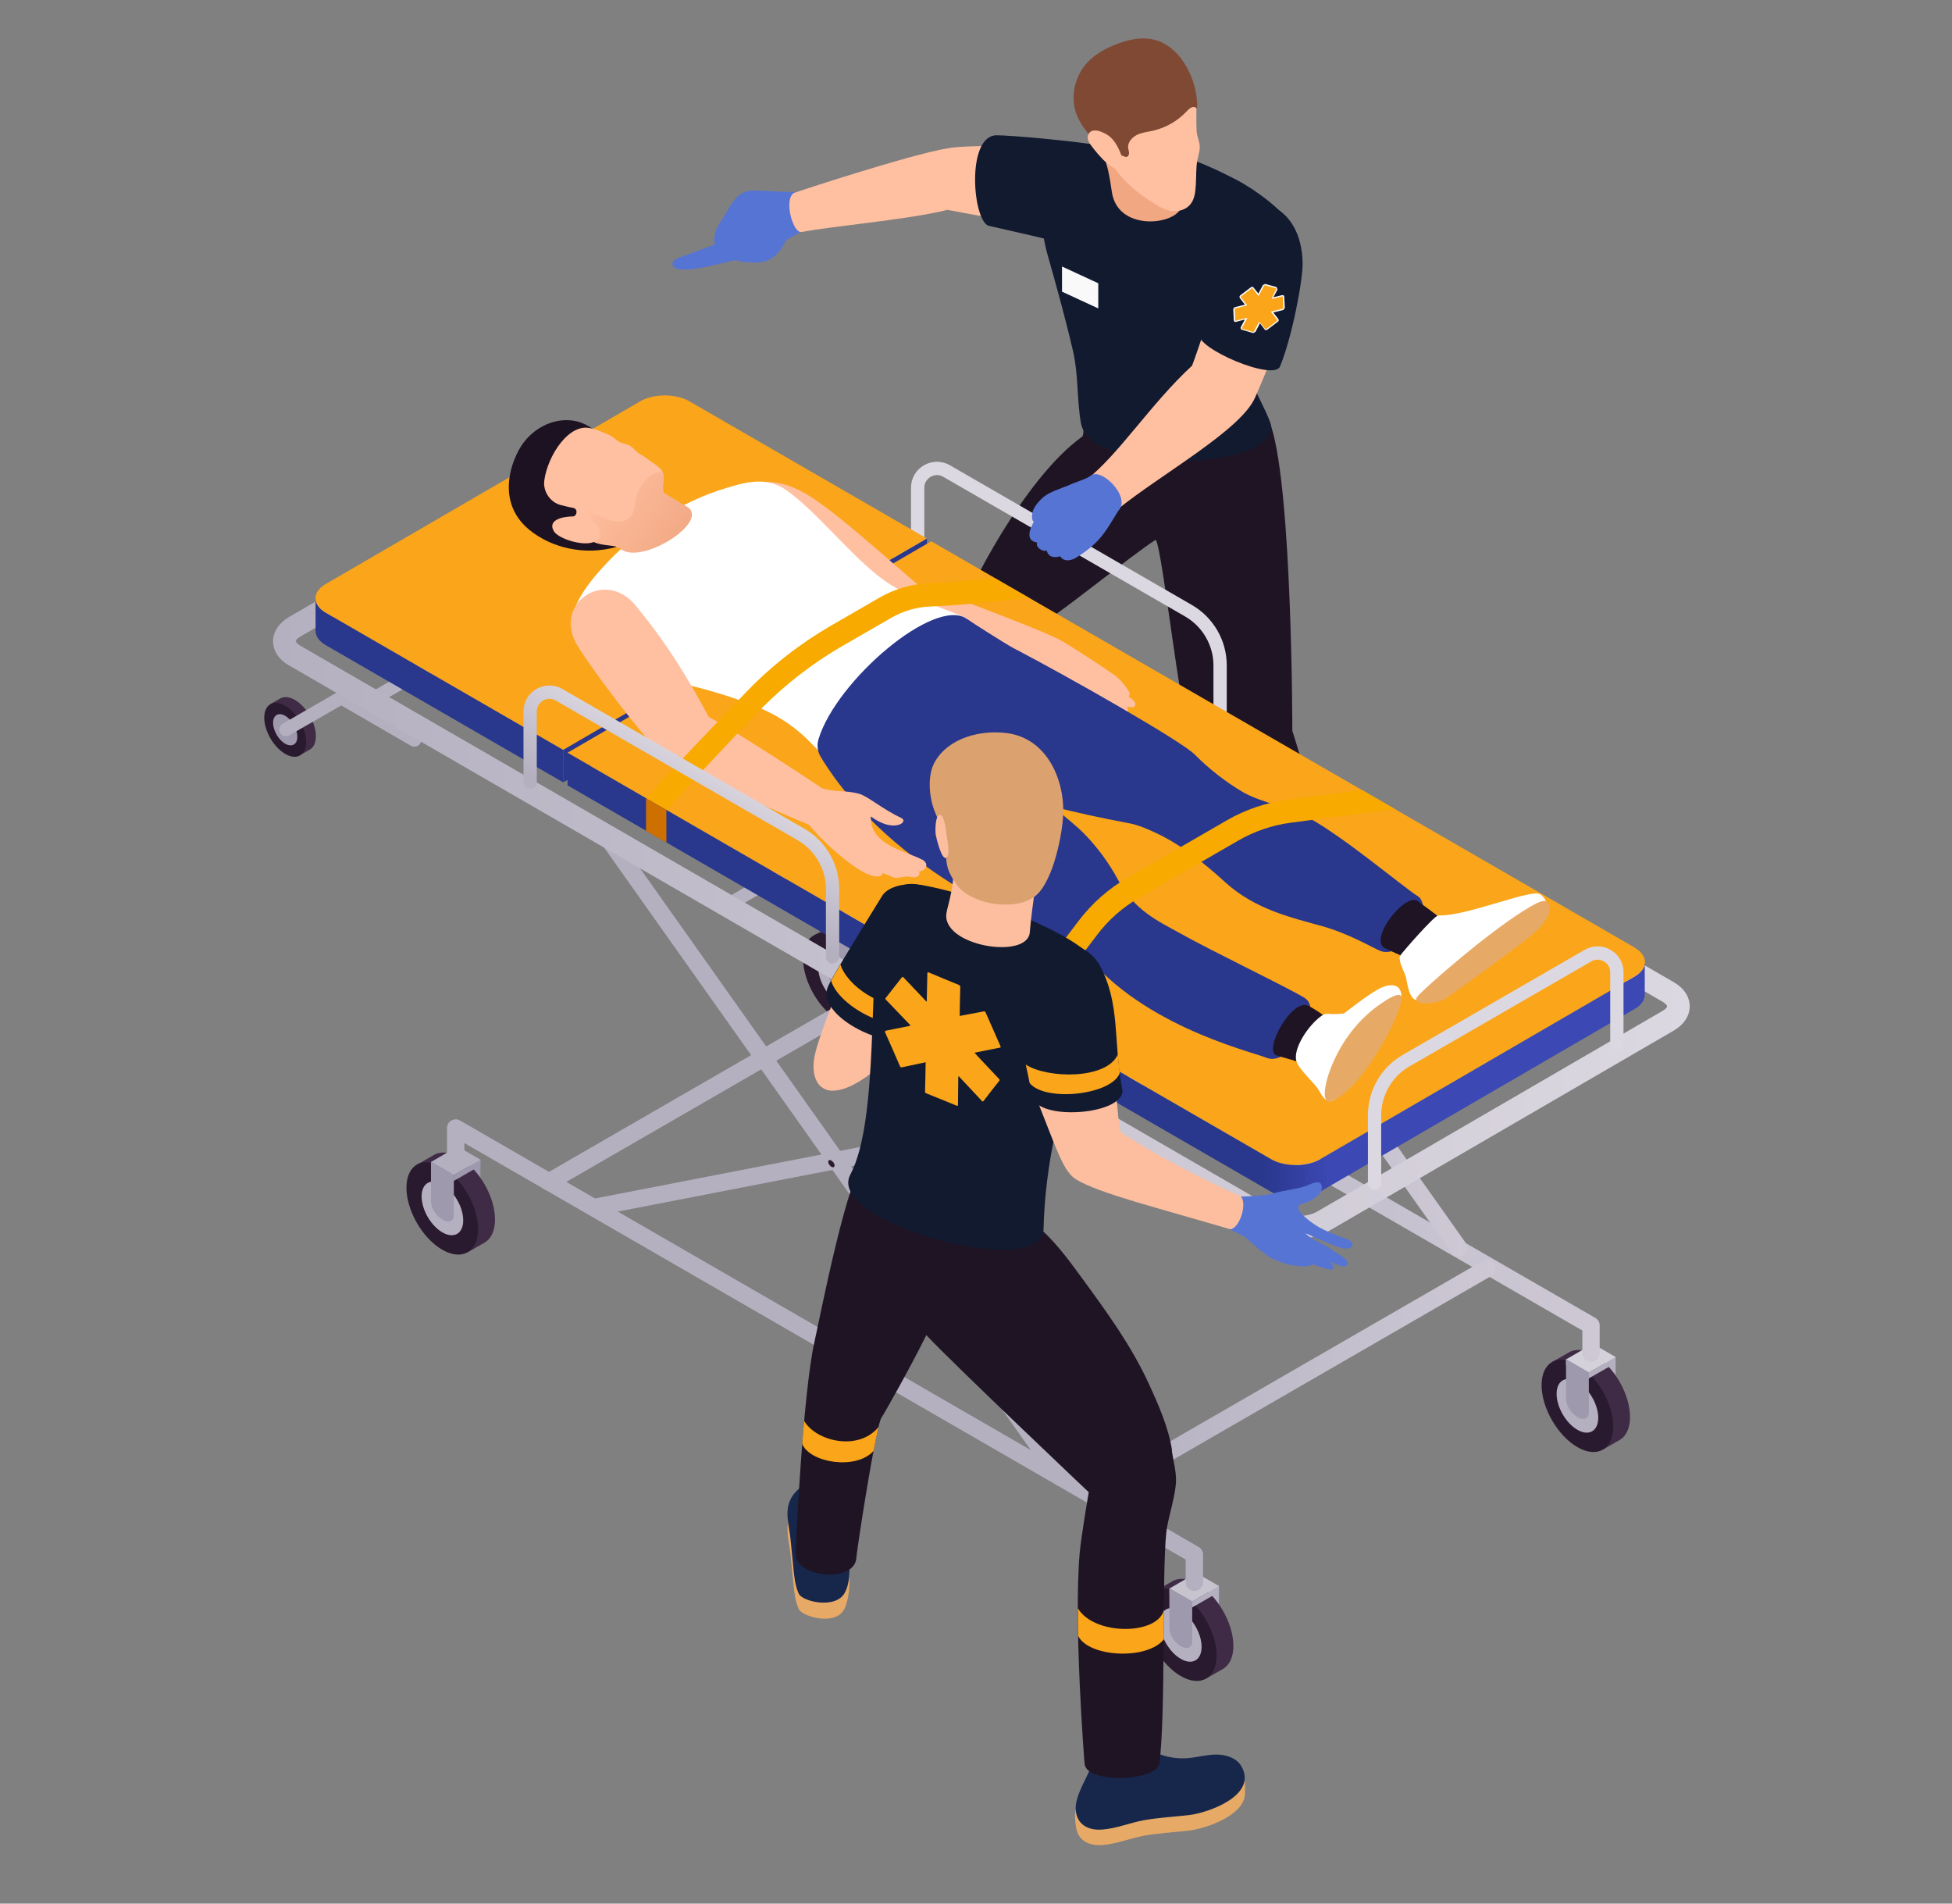 <svg width="160" height="156" viewBox="0 0 160 156" fill="none" xmlns="http://www.w3.org/2000/svg">
<rect x="0" y="0" width="160" height="156" fill="#808080" stroke="none"/>
<g clip-path="url(#clip0_2096_9820)">
<path d="M60.437 21.283C59.324 21.496 55.166 22.752 55.119 21.638C55.107 21.342 55.451 21.188 55.735 21.082C56.895 20.679 57.855 20.324 58.589 20.027C58.589 20.027 58.483 19.613 58.613 19.116C58.767 18.512 59.158 18.05 59.466 17.528C59.975 16.664 60.449 15.728 61.503 15.633C62.474 15.55 64.547 15.823 65.577 15.704L65.885 18.926C64.381 19.494 63.504 20.691 60.437 21.283Z" fill="#5674D4"/>
<path d="M64.677 18.973C64.25 20.418 63.398 21.614 61.799 21.508C61.479 21.484 60.425 21.543 60.259 21.212C60.164 21.01 60.377 20.536 60.496 20.394C60.804 19.98 61.479 19.802 61.905 19.518C62.474 19.151 63.954 18.026 64.677 18.961V18.973Z" fill="#5674D4"/>
<path d="M84.669 18.466C83.094 18.205 77.646 17.198 77.646 17.198C74.531 17.992 68.407 18.501 65.731 19.01C65.02 19.212 64.215 16.393 65.067 15.813C65.34 15.718 74.4 12.71 77.681 12.153C79.245 11.869 83.674 11.963 86.422 12.034C85.664 14.036 84.385 16.168 84.669 18.466Z" fill="#FFC0A1"/>
<path d="M105.953 78.206C105.539 78.798 105.42 79.544 105.325 80.266C104.946 82.907 104.484 85.134 104.105 87.775C103.999 88.533 104.011 89.836 104.52 90.405C104.875 90.796 105.432 90.938 105.965 90.902C106.498 90.867 106.995 90.677 107.481 90.488C108.393 90.144 109.376 89.73 109.862 88.877C110.158 88.344 110.217 87.728 110.264 87.124C110.359 85.892 110.466 84.66 110.56 83.441C110.643 82.398 110.797 80.681 110.395 79.722C110.016 78.798 109.044 78.194 108.227 77.602C107.907 77.365 107.599 77.341 107.22 77.412C106.936 77.471 105.965 77.791 105.965 78.194L105.953 78.206Z" fill="#E7AA66"/>
<path d="M84.8 63.495C84.634 62.654 84.208 62.832 83.746 62.097L80.465 62.062C80.512 62.82 79.198 63.542 78.582 63.993C78.013 64.407 72.459 65.71 72.269 67.723C72.257 67.877 72.281 68.825 72.34 68.979C72.624 69.796 73.986 70.258 74.851 70.222C76.639 70.14 78.925 68.86 80.666 68.091C82.55 67.261 83.13 67.439 84.101 66.752C84.599 66.409 84.835 65.805 84.871 65.189C84.883 64.928 84.835 63.744 84.788 63.495H84.8Z" fill="#E7AA66"/>
<path d="M105.953 77.139C105.539 77.731 105.42 78.478 105.326 79.2C104.947 81.841 104.568 84.494 104.201 87.135C104.094 87.893 104.011 88.77 104.532 89.338C104.888 89.729 105.444 89.871 105.977 89.836C106.498 89.8 107.008 89.611 107.493 89.421C108.405 89.078 109.388 88.663 109.874 87.811C110.17 87.278 110.229 86.662 110.276 86.058L110.573 82.374C110.655 81.332 110.727 80.254 110.336 79.295C109.957 78.371 109.057 77.139 108.251 76.535C107.931 76.298 107.623 76.275 107.244 76.346C106.96 76.405 105.989 76.725 105.989 77.127L105.953 77.139Z" fill="white"/>
<path d="M84.812 63.353C84.646 62.513 84.184 61.766 83.734 61.032L80.453 60.996C80.501 61.755 79.186 62.477 78.57 62.927C77.954 63.377 71.558 65.758 72.328 67.913C72.613 68.731 73.975 69.192 74.839 69.157C76.628 69.074 78.914 67.795 80.655 67.025C82.538 66.196 83.118 66.374 84.089 65.687C84.788 65.189 84.978 64.194 84.812 63.353Z" fill="white"/>
<path d="M110.608 77.388C110.359 79.378 104.757 81.178 104.058 78.655C103.868 77.968 99.036 63.59 98.432 62.37C97.816 61.114 97.354 59.788 97.07 58.426C96.348 54.956 95.08 44.012 94.701 44.249C92.617 45.623 88.199 49.223 85.901 50.798C85.605 51.58 85.617 52.575 85.345 54.494C85.167 55.737 85.427 61.197 85.427 62.062C85.427 64.289 79.281 65.07 78.996 61.529C78.996 59.717 78.866 50.502 79.02 49.65C79.162 48.832 83.817 39.274 88.72 35.769C88.957 35.437 88.614 33.554 88.85 33.293C89.206 32.914 89.928 33.305 90.295 33.483C90.911 33.767 91.563 33.992 92.226 34.158C93.529 34.466 94.891 34.525 96.217 34.335C97.769 34.11 99.237 33.423 100.813 33.293C102.4 33.163 103.715 33.435 104.212 34.999C105.929 40.4 105.929 59.895 105.929 59.895C106.604 61.884 110.726 76.5 110.62 77.4L110.608 77.388Z" fill="#1F1423"/>
<path d="M103.36 23.961C104.094 21.746 106.747 20.325 105.669 18.252C105.16 17.269 103.064 15.635 101.346 14.735C99.096 13.562 96.715 12.532 94.192 12.176C83.663 10.696 85.31 18.892 85.831 20.751C86.589 23.428 87.335 26.105 87.963 28.817C88.401 30.736 88.259 32.737 88.602 34.68C89.384 38.944 104.201 38.576 104.201 34.988C104.201 34.384 102.507 31.375 102.353 30.783C101.749 28.521 102.613 26.176 103.36 23.949V23.961Z" fill="#121A30"/>
<path d="M90.402 11.962C88.294 11.571 82.881 11.086 81.697 11.086C79.127 11.086 79.731 18.381 81.129 18.523C82.372 18.808 86.316 19.684 87.986 20.158C90.556 17.6 89.549 13.443 90.39 11.962H90.402Z" fill="#121A30"/>
<path d="M96.845 16.759L90.035 12.152C90.758 12.863 90.983 14.746 91.137 15.741C91.646 19.164 96.857 18.382 96.845 16.759Z" fill="#F1A782"/>
<path d="M94.062 16.322C94.678 16.701 95.294 17.198 96.028 17.293C96.597 17.364 97.213 17.186 97.568 16.748C97.935 16.31 97.983 15.694 98.018 15.126C98.065 14.474 98.018 13.752 98.148 13.1C98.243 12.627 98.421 12.2 98.302 11.703C98.231 11.407 98.113 11.122 98.089 10.803C98.054 10.222 98.054 9.63 98.065 9.05C98.065 8.457 97.971 7.913 97.615 7.415C97.082 6.693 96.561 5.958 95.768 5.508C94.275 4.667 92.226 4.975 91.042 6.219C89.787 7.545 89.822 9.808 90.26 11.478C90.781 13.456 92.357 15.256 94.062 16.31V16.322Z" fill="#FFC0A1"/>
<path d="M88.01 8.303C87.927 7.154 88.342 5.981 89.111 5.14C89.727 4.465 90.556 4.003 91.409 3.66C92.309 3.305 93.281 3.056 94.24 3.186C96.739 3.506 98.231 6.621 98.125 8.907C98.03 8.765 97.805 8.741 97.651 8.812C97.497 8.883 97.367 9.025 97.248 9.144C96.526 9.914 95.555 10.47 94.524 10.707C94.074 10.814 93.6 10.849 93.174 11.062C92.759 11.276 92.404 11.702 92.475 12.164C92.499 12.294 92.546 12.413 92.546 12.543C92.546 12.673 92.487 12.815 92.368 12.851C92.286 12.875 92.203 12.851 92.132 12.815C91.184 12.46 90.012 11.974 89.372 11.181C88.673 10.293 88.093 9.487 88.01 8.315V8.303Z" fill="#7F4934"/>
<path d="M92.001 12.957C91.788 12.341 91.445 11.548 90.9 11.145C90.497 10.849 89.49 10.34 89.194 11.05C89.064 11.358 89.265 11.702 89.467 11.962C89.763 12.365 90.094 12.744 90.438 13.099C90.722 13.384 91.208 13.798 91.61 13.881C92.155 13.988 92.12 13.289 92.001 12.945V12.957Z" fill="#FFC0A1"/>
<path d="M102.104 26.732C101.95 26.696 101.796 26.661 101.642 26.613C100.789 26.353 99.972 26.021 99.167 25.642C98.681 27.253 97.781 29.823 97.71 29.965C94.287 33.127 91.717 37.237 89.017 39.346C89.419 39.926 90.663 40.755 91.16 41.252C91.314 41.406 91.468 41.572 91.622 41.726C95.211 38.836 101.678 35.259 102.862 32.606C103.194 31.872 104.082 29.74 104.745 28.058C104.177 27.845 102.625 27.04 102.104 26.732Z" fill="#FFC0A1"/>
<path d="M98.29 27.336C97.935 28.532 104.556 31.339 104.935 29.989C105.894 27.668 106.806 22.966 106.77 21.521C106.676 16.677 102.507 15.528 101.251 17.896C99.7 20.822 98.456 26.791 98.29 27.348V27.336Z" fill="#121A30"/>
<path d="M101.725 27.005C101.725 27.005 101.665 26.862 101.701 26.815L102.032 26.187L101.31 26.377C101.31 26.377 101.215 26.377 101.192 26.377C101.168 26.353 101.132 26.294 101.132 26.258C101.12 25.962 101.097 25.654 101.085 25.346C101.085 25.287 101.168 25.18 101.227 25.169L102.044 24.967L101.63 24.434C101.63 24.434 101.594 24.351 101.594 24.316C101.594 24.28 101.642 24.221 101.665 24.197L102.542 23.534C102.542 23.534 102.672 23.487 102.708 23.511L103.146 24.055L103.513 23.368C103.513 23.368 103.667 23.262 103.726 23.274L104.626 23.522C104.626 23.522 104.733 23.688 104.709 23.735L104.378 24.363L105.088 24.186C105.088 24.186 105.183 24.186 105.207 24.197C105.23 24.209 105.266 24.28 105.266 24.304L105.313 25.228C105.313 25.228 105.23 25.382 105.183 25.405L104.366 25.607L104.78 26.14C104.78 26.14 104.816 26.223 104.816 26.258C104.816 26.294 104.768 26.353 104.745 26.365L103.868 27.028C103.868 27.028 103.738 27.076 103.702 27.052L103.276 26.495L102.909 27.194C102.909 27.194 102.755 27.3 102.708 27.289L101.807 27.028L101.76 27.005H101.725Z" fill="#F9F9F9"/>
<path d="M104.674 26.199C104.508 25.986 104.354 25.785 104.188 25.571C104.165 25.536 104.165 25.536 104.212 25.524C104.52 25.453 104.84 25.37 105.148 25.299C105.183 25.299 105.195 25.287 105.195 25.252C105.171 24.944 105.159 24.636 105.148 24.328C105.148 24.292 105.136 24.292 105.1 24.292C104.816 24.363 104.52 24.434 104.236 24.505C104.342 24.209 104.473 23.949 104.615 23.688C104.638 23.653 104.627 23.641 104.591 23.629C104.295 23.546 103.987 23.463 103.691 23.38C103.655 23.38 103.632 23.38 103.608 23.416C103.478 23.676 103.336 23.937 103.193 24.198C103.193 24.209 103.182 24.233 103.158 24.257C102.968 24.02 102.814 23.83 102.66 23.629C102.637 23.605 102.625 23.605 102.601 23.629C102.305 23.854 102.021 24.067 101.725 24.292C101.689 24.316 101.689 24.328 101.713 24.363C101.879 24.576 102.033 24.778 102.199 24.991C102.222 25.027 102.222 25.027 102.175 25.038C101.867 25.121 101.559 25.192 101.251 25.275C101.215 25.275 101.204 25.287 101.204 25.334C101.227 25.642 101.239 25.939 101.251 26.247C101.251 26.282 101.251 26.294 101.298 26.282C101.594 26.211 101.879 26.128 102.175 26.057C102.199 26.057 102.222 26.033 102.234 26.057C102.234 26.069 102.222 26.093 102.21 26.116C102.068 26.377 101.938 26.637 101.796 26.886C101.784 26.922 101.772 26.933 101.808 26.945C102.104 27.028 102.412 27.123 102.708 27.206C102.743 27.206 102.767 27.206 102.779 27.17C102.921 26.898 103.063 26.637 103.193 26.377C103.407 26.566 103.561 26.768 103.715 26.969C103.738 26.993 103.75 26.993 103.786 26.969C104.082 26.744 104.366 26.531 104.662 26.306C104.698 26.282 104.698 26.27 104.674 26.235V26.199Z" fill="#FAA51A"/>
<path d="M39.379 95.047V98.304C39.379 98.825 38.964 99.003 38.443 98.695C37.922 98.399 37.507 97.736 37.507 97.214V93.957L39.379 95.035V95.047Z" fill="#9E99AC"/>
<path d="M37.649 94.847C36.832 94.373 36.086 94.337 35.553 94.657L34.167 95.451L38.348 102.616L39.734 101.823C40.255 101.515 40.575 100.863 40.575 99.94C40.575 98.068 39.26 95.794 37.637 94.859L37.649 94.847Z" fill="#402B46"/>
<path d="M39.189 100.721C39.189 102.593 37.874 103.351 36.252 102.415C34.629 101.479 33.315 99.205 33.315 97.334C33.315 95.463 34.629 94.705 36.252 95.64C37.874 96.576 39.189 98.85 39.189 100.721Z" fill="#2A1A2F"/>
<path d="M36.264 97.062C35.328 96.517 34.558 96.955 34.558 98.045C34.558 99.134 35.316 100.449 36.264 100.994C37.199 101.539 37.969 101.1 37.969 100.011C37.969 98.921 37.211 97.606 36.264 97.062Z" fill="#B5B0C0"/>
<path d="M37.199 96.776L35.328 95.699V95.225L37.199 96.303V96.776Z" fill="#B5B0C0"/>
<path d="M39.379 95.521L37.199 96.776V96.303L39.379 95.047V95.521Z" fill="#9E99AC"/>
<path d="M37.199 96.302L35.328 95.225L37.507 93.957L39.378 95.047L37.199 96.302Z" fill="#B5B0C0"/>
<path d="M37.2 96.302V99.559C37.2 100.08 36.785 100.258 36.264 99.95C35.743 99.654 35.328 98.99 35.328 98.469V95.212L37.2 96.29V96.302Z" fill="#9E99AC"/>
<path d="M99.913 129.986V133.243C99.913 133.765 99.498 133.942 98.977 133.634C98.456 133.338 98.041 132.675 98.041 132.154V128.897L99.913 129.975V129.986Z" fill="#B5B0C0"/>
<path d="M98.172 129.785C97.354 129.312 96.608 129.276 96.075 129.596L94.689 130.389L98.87 137.555L100.256 136.761C100.777 136.453 101.097 135.802 101.097 134.878C101.097 133.007 99.782 130.733 98.16 129.797L98.172 129.785Z" fill="#402B46"/>
<path d="M99.723 135.66C99.723 137.531 98.409 138.289 96.786 137.354C95.163 136.418 93.849 134.144 93.849 132.273C93.849 130.401 95.163 129.643 96.786 130.579C98.409 131.515 99.723 133.789 99.723 135.66Z" fill="#2A1A2F"/>
<path d="M96.786 132.012C95.85 131.467 95.081 131.905 95.081 132.995C95.081 134.084 95.839 135.399 96.786 135.944C97.722 136.489 98.492 136.051 98.492 134.961C98.492 133.871 97.734 132.557 96.786 132.012Z" fill="#B5B0C0"/>
<path d="M97.722 131.727L95.862 130.649V130.175L97.722 131.253V131.727Z" fill="#B5B0C0"/>
<path d="M99.913 130.471L97.722 131.727V131.253L99.913 129.985V130.471Z" fill="#B5B0C0"/>
<path d="M97.722 131.253L95.862 130.175L98.042 128.907L99.913 129.985L97.722 131.253Z" fill="#C7C3CF"/>
<path d="M97.721 131.254V134.511C97.721 135.032 97.307 135.21 96.786 134.902C96.265 134.606 95.85 133.943 95.85 133.422V130.164L97.721 131.242V131.254Z" fill="#9E99AC"/>
<path d="M97.899 130.378C97.508 130.378 97.189 130.058 97.189 129.667V127.807L38.064 93.673V94.692C38.064 95.083 37.744 95.403 37.353 95.403C36.962 95.403 36.643 95.083 36.643 94.692V92.442C36.643 92.193 36.773 91.956 36.998 91.826C37.223 91.695 37.483 91.695 37.709 91.826L98.255 126.777C98.48 126.907 98.61 127.132 98.61 127.393V129.667C98.61 130.058 98.29 130.378 97.899 130.378Z" fill="#B5B0C0"/>
<path d="M71.89 76.275V79.532C71.89 80.053 71.475 80.231 70.954 79.923C70.433 79.627 70.019 78.964 70.019 78.443V75.186L71.89 76.263V76.275Z" fill="#9E99AC"/>
<path d="M70.16 76.075C69.343 75.601 68.597 75.565 68.064 75.885L66.678 76.679L70.859 83.844L72.245 83.051C72.766 82.743 73.086 82.091 73.086 81.168C73.086 79.296 71.771 77.022 70.148 76.087L70.16 76.075Z" fill="#402B46"/>
<path d="M71.7 81.949C71.7 83.82 70.386 84.578 68.763 83.643C67.14 82.707 65.826 80.433 65.826 78.562C65.826 76.69 67.14 75.932 68.763 76.868C70.386 77.804 71.7 80.078 71.7 81.949Z" fill="#2A1A2F"/>
<path d="M68.775 78.289C67.839 77.744 67.069 78.183 67.069 79.272C67.069 80.362 67.827 81.677 68.775 82.221C69.71 82.766 70.48 82.328 70.48 81.238C70.48 80.149 69.722 78.834 68.775 78.289Z" fill="#B5B0C0"/>
<path d="M69.71 78.015L67.839 76.938V76.452L69.71 77.53V78.015Z" fill="#B5B0C0"/>
<path d="M71.889 76.749L69.71 78.016V77.531L71.889 76.275V76.749Z" fill="#9E99AC"/>
<path d="M69.71 77.531L67.839 76.453L70.018 75.197L71.889 76.275L69.71 77.531Z" fill="#B5B0C0"/>
<path d="M69.71 77.53V80.787C69.71 81.308 69.296 81.486 68.775 81.178C68.253 80.882 67.839 80.219 67.839 79.698V76.441L69.71 77.519V77.53Z" fill="#9E99AC"/>
<path d="M132.425 111.215V114.472C132.425 114.993 132.01 115.171 131.489 114.863C130.968 114.567 130.553 113.903 130.553 113.382V110.125L132.425 111.203V111.215Z" fill="#B5B0C0"/>
<path d="M130.683 111.026C129.866 110.552 129.12 110.516 128.587 110.836L127.201 111.63L131.382 118.795L132.768 118.002C133.289 117.694 133.609 117.042 133.609 116.119C133.609 114.247 132.294 111.973 130.671 111.038L130.683 111.026Z" fill="#402B46"/>
<path d="M132.235 116.9C132.235 118.772 130.92 119.53 129.298 118.594C127.675 117.658 126.36 115.384 126.36 113.513C126.36 111.642 127.675 110.884 129.298 111.819C130.92 112.755 132.235 115.029 132.235 116.9Z" fill="#2A1A2F"/>
<path d="M129.298 113.24C128.362 112.695 127.592 113.134 127.592 114.223C127.592 115.313 128.35 116.628 129.298 117.172C130.233 117.717 131.003 117.279 131.003 116.189C131.003 115.1 130.245 113.785 129.298 113.24Z" fill="#B5B0C0"/>
<path d="M130.233 112.956L128.362 111.878V111.404L130.233 112.482V112.956Z" fill="#B5B0C0"/>
<path d="M132.424 111.7L130.233 112.956V112.482L132.424 111.215V111.7Z" fill="#B5B0C0"/>
<path d="M130.233 112.482L128.362 111.404L130.553 110.137L132.424 111.215L130.233 112.482Z" fill="#D5D1DB"/>
<path d="M130.233 112.482V115.74C130.233 116.261 129.819 116.438 129.297 116.13C128.776 115.834 128.362 115.171 128.362 114.65V111.393L130.233 112.471V112.482Z" fill="#9E99AC"/>
<path d="M130.41 111.605C130.02 111.605 129.7 111.285 129.7 110.894V109.035L70.575 74.901V75.919C70.575 76.31 70.255 76.63 69.864 76.63C69.474 76.63 69.154 76.31 69.154 75.919V73.669C69.154 73.42 69.284 73.183 69.509 73.053C69.734 72.923 69.995 72.923 70.22 73.053L130.766 108.004C130.991 108.135 131.121 108.36 131.121 108.62V110.894C131.121 111.285 130.801 111.605 130.41 111.605Z" fill="url(#paint0_linear_2096_9820)"/>
<path d="M89.585 123.308C89.336 123.308 89.099 123.178 88.969 122.953C88.767 122.609 88.886 122.183 89.229 121.982L121.516 103.339C121.859 103.15 122.286 103.256 122.487 103.6C122.688 103.943 122.57 104.37 122.227 104.571L89.94 123.213C89.834 123.273 89.703 123.308 89.585 123.308Z" fill="url(#paint1_linear_2096_9820)"/>
<path d="M44.992 97.57C44.744 97.57 44.507 97.44 44.377 97.215C44.175 96.871 44.294 96.445 44.637 96.244L76.924 77.601C77.267 77.4 77.694 77.519 77.895 77.862C78.096 78.206 77.978 78.632 77.634 78.833L45.348 97.475C45.241 97.535 45.111 97.57 44.992 97.57Z" fill="#B5B0C0"/>
<path d="M48.807 99.644C48.475 99.644 48.179 99.407 48.108 99.063C48.037 98.684 48.285 98.305 48.664 98.234L88.756 90.453C89.135 90.382 89.514 90.63 89.585 91.009C89.656 91.388 89.407 91.767 89.028 91.838L48.937 99.62C48.937 99.62 48.842 99.632 48.795 99.632L48.807 99.644Z" fill="#B5B0C0"/>
<path d="M86.968 121.804C86.743 121.804 86.529 121.697 86.387 121.508L49.138 68.921C48.913 68.601 48.984 68.163 49.304 67.938C49.624 67.713 50.062 67.784 50.299 68.104L87.548 120.69C87.773 121.01 87.702 121.449 87.382 121.674C87.252 121.756 87.11 121.804 86.968 121.804Z" fill="#B5B0C0"/>
<path d="M68.408 95.51C68.408 95.652 68.289 95.7 68.147 95.617C68.005 95.534 67.887 95.356 67.887 95.214C67.887 95.072 68.005 95.024 68.147 95.107C68.289 95.19 68.408 95.368 68.408 95.51Z" fill="#2A1A2F"/>
<path d="M81.413 80.824C81.081 80.824 80.785 80.587 80.714 80.244C80.643 79.865 80.891 79.486 81.27 79.415L121.362 71.633C121.741 71.562 122.12 71.811 122.191 72.19C122.262 72.569 122.013 72.948 121.634 73.019L81.543 80.8C81.543 80.8 81.448 80.812 81.401 80.812L81.413 80.824Z" fill="#B5B0C0"/>
<path d="M119.562 102.973C119.337 102.973 119.124 102.866 118.982 102.677L81.744 50.09C81.519 49.77 81.59 49.332 81.91 49.107C82.23 48.882 82.668 48.953 82.905 49.272L120.142 101.859C120.367 102.179 120.296 102.617 119.976 102.842C119.846 102.925 119.704 102.973 119.562 102.973Z" fill="url(#paint2_linear_2096_9820)"/>
<path d="M101.003 76.68C101.003 76.822 100.884 76.869 100.742 76.786C100.6 76.704 100.481 76.526 100.481 76.384C100.481 76.242 100.6 76.194 100.742 76.277C100.884 76.36 101.003 76.538 101.003 76.68Z" fill="#2A1A2F"/>
<path d="M24.183 57.36C23.709 57.088 23.271 57.064 22.963 57.242L22.158 57.704L24.598 61.885L25.403 61.423C25.711 61.245 25.889 60.866 25.889 60.321C25.889 59.232 25.119 57.905 24.171 57.36H24.183Z" fill="#402B46"/>
<path d="M25.095 60.796C25.095 61.886 24.325 62.336 23.378 61.779C22.43 61.234 21.66 59.908 21.66 58.818C21.66 57.728 22.43 57.278 23.378 57.835C24.325 58.392 25.095 59.706 25.095 60.796Z" fill="#2A1A2F"/>
<path d="M23.378 58.663C22.833 58.344 22.383 58.604 22.383 59.232C22.383 59.86 22.833 60.641 23.378 60.949C23.922 61.257 24.373 61.008 24.373 60.381C24.373 59.753 23.922 58.971 23.378 58.663Z" fill="#9E99AC"/>
<path d="M33.978 61.198C33.883 61.198 33.788 61.174 33.705 61.127L27.973 57.81L23.709 60.262C23.448 60.416 23.117 60.321 22.963 60.061C22.809 59.8 22.904 59.468 23.164 59.315L27.7 56.697C27.866 56.602 28.079 56.602 28.245 56.697L34.25 60.167C34.511 60.321 34.605 60.653 34.451 60.913C34.345 61.091 34.167 61.186 33.978 61.186V61.198Z" fill="#B5B0C0"/>
<path d="M89.064 91.4C88.874 91.4 88.697 91.305 88.59 91.127C88.436 90.867 88.531 90.535 88.792 90.381L120.865 71.869C121.125 71.715 121.457 71.81 121.611 72.071C121.765 72.331 121.67 72.663 121.41 72.817L89.336 91.329C89.254 91.376 89.159 91.4 89.064 91.4Z" fill="url(#paint3_linear_2096_9820)"/>
<path d="M59.892 74.558C59.703 74.558 59.525 74.463 59.418 74.286C59.264 74.025 59.359 73.694 59.62 73.54L91.693 55.016C91.954 54.862 92.285 54.956 92.439 55.217C92.593 55.478 92.498 55.809 92.238 55.963L60.165 74.487C60.082 74.534 59.987 74.558 59.892 74.558Z" fill="url(#paint4_linear_2096_9820)"/>
<path d="M30.733 57.715C30.543 57.715 30.365 57.621 30.259 57.443C30.105 57.182 30.2 56.851 30.46 56.697L62.533 38.173C62.794 38.019 63.126 38.114 63.279 38.374C63.434 38.635 63.339 38.967 63.078 39.12L31.005 57.644C30.922 57.692 30.827 57.715 30.733 57.715Z" fill="url(#paint5_linear_2096_9820)"/>
<path d="M106.403 101.502C105.503 101.502 104.615 101.301 103.904 100.898L23.686 54.529C22.857 54.056 22.383 53.333 22.383 52.551C22.383 51.77 22.857 51.059 23.674 50.574L51.993 34.122C53.39 33.317 55.581 33.305 56.979 34.122L137.198 80.491C138.027 80.965 138.5 81.687 138.5 82.469C138.5 83.251 138.027 83.961 137.209 84.447L108.891 100.898C108.192 101.301 107.292 101.502 106.403 101.502ZM54.492 35.366C53.923 35.366 53.343 35.484 52.928 35.721L24.61 52.172C24.325 52.338 24.242 52.492 24.242 52.54C24.242 52.587 24.337 52.753 24.621 52.919L104.84 99.287C105.669 99.773 107.138 99.773 107.967 99.287L136.286 82.836C136.57 82.67 136.653 82.516 136.653 82.469C136.653 82.422 136.558 82.256 136.274 82.09L56.055 35.721C55.641 35.484 55.06 35.354 54.492 35.354V35.366Z" fill="url(#paint6_linear_2096_9820)"/>
<path d="M100.008 60.641C99.712 60.641 99.463 60.393 99.463 60.097V54.53C99.463 52.884 98.575 51.356 97.153 50.527L77.315 39.074C76.995 38.884 76.604 38.884 76.285 39.074C75.965 39.263 75.763 39.595 75.763 39.962V45.777C75.763 46.073 75.515 46.322 75.219 46.322C74.922 46.322 74.674 46.073 74.674 45.777V39.962C74.674 39.192 75.076 38.505 75.74 38.126C76.403 37.747 77.197 37.747 77.86 38.126L97.698 49.579C99.463 50.598 100.553 52.493 100.553 54.518V60.085C100.553 60.381 100.304 60.63 100.008 60.63V60.641Z" fill="#DCD8E1"/>
<path d="M26.706 50.208C26.137 49.876 25.865 49.45 25.865 49.024V51.688C25.865 52.115 26.137 52.541 26.706 52.873L46.165 64.113V61.448L26.706 50.208Z" fill="#29378C"/>
<path d="M75.977 44.12V46.785L46.166 64.113V61.436L75.977 44.12Z" fill="#29378C"/>
<path d="M75.976 44.12L46.165 61.448L26.706 50.208C25.581 49.556 25.581 48.502 26.694 47.863L52.466 32.892C53.58 32.241 55.404 32.241 56.517 32.892L75.976 44.132V44.12Z" fill="#FAA51A"/>
<path d="M134 80.018L108.227 94.989C107.114 95.64 105.29 95.64 104.177 94.989L46.52 61.695V64.36L104.165 97.653C105.29 98.305 107.102 98.305 108.215 97.653L133.988 82.683C134.544 82.363 134.817 81.937 134.817 81.522V78.857C134.817 79.284 134.544 79.698 133.988 80.018H134Z" fill="url(#paint7_linear_2096_9820)"/>
<path d="M133.988 77.662C135.113 78.313 135.113 79.367 134 80.007L108.227 94.977C107.114 95.629 105.29 95.629 104.177 94.977L46.52 61.684L76.332 44.357L133.988 77.65V77.662Z" fill="#FAA51A"/>
<path d="M92.51 57.018C92.51 57.018 92.593 56.947 92.605 56.888C92.652 56.71 91.966 55.834 91.575 55.502C91.184 55.159 88.341 53.299 87.062 52.541C85.499 51.605 75.124 47.827 75.124 47.827C67.117 40.887 65.471 39.347 62.237 39.489V45.648C62.616 45.968 71.582 49.699 72.613 50.078C75.218 51.037 84.279 54.01 84.279 54.01C84.326 54.543 84.409 55.952 84.457 56.248C84.551 56.746 85.297 57.302 85.594 57.847C85.949 58.499 86.138 59.269 86.612 58.736C86.873 58.44 86.825 57.847 86.671 57.504C86.565 57.243 86.257 56.604 86.257 56.604C86.813 56.734 87.891 57.433 88.708 57.835C88.945 57.954 90.757 58.949 91.16 58.617C91.338 58.475 91.302 58.309 91.219 58.191C91.468 58.309 91.764 58.416 91.989 58.451C92.167 58.475 92.333 58.511 92.416 58.357C92.487 58.238 92.451 58.001 92.368 57.907C92.581 57.907 92.901 58.06 93.031 57.847C93.174 57.622 92.889 57.338 92.475 57.042L92.51 57.018Z" fill="#FFC0A1"/>
<path d="M47.065 51.44C47.906 53.323 48.392 53.122 50.014 53.998C53.887 56.083 56.825 55.727 62.391 58.072C63.907 58.712 65.281 59.66 66.418 60.832C67.294 61.744 68.289 62.727 68.574 62.822C71.902 64.942 81.815 54.46 79.245 50.682C77.99 50.042 74.673 49.095 72.577 47.638C69.9 45.778 66.88 41.799 64.322 40.081C62.663 38.98 60.792 39.62 59.549 39.987C57.488 40.591 55.557 41.574 53.733 42.723C51.601 44.061 46.035 49.095 47.077 51.428L47.065 51.44Z" fill="white"/>
<path d="M116.163 73.41C114.978 72.652 110.229 68.661 107.386 67.085C105.752 66.173 103.348 65.771 101.843 64.894C100.505 64.101 99.096 63.023 97.935 61.839C96.869 60.749 87.619 55.478 83 53.074C82.467 52.79 79.719 51.049 79.233 50.705C76.604 48.893 68.55 55.775 67.093 60.571C66.951 61.057 66.999 61.578 67.259 62.004C73.086 71.633 85.392 76.454 88.365 77.39C93.02 83.939 102.4 86.119 103.821 86.687C105.74 87.469 108.535 82.802 106.96 81.796C105.776 81.037 99.463 78.017 96.632 76.43C94.998 75.518 92.972 74.618 91.658 72.131C90.923 70.757 89.952 69.419 88.78 68.234C88.472 67.915 87.524 67.109 86.304 66.091C88.211 66.6 90.296 67.038 92.605 67.476C93.304 67.607 94.133 67.962 94.974 68.365C96.987 69.359 98.752 70.769 100.41 72.285C102.909 74.559 105.894 75.198 108.417 75.909C110.596 76.525 112.55 77.686 113.131 77.923C115.049 78.704 117.738 74.405 116.163 73.398V73.41Z" fill="#29378C"/>
<path d="M107.244 82.422C105.894 81.783 103.584 85.999 104.591 86.473C105.172 86.674 105.882 86.828 106.273 86.982C107.813 87.61 109.968 84.151 108.701 83.346C108.31 83.097 107.896 82.766 107.256 82.422H107.244Z" fill="#1F1423"/>
<path d="M116.258 73.883C115.274 72.995 112.195 76.892 113.474 77.685C114.019 77.958 114.682 78.218 115.038 78.42C116.483 79.237 119.065 76.098 117.928 75.139C117.572 74.843 116.862 74.322 116.258 73.883Z" fill="#1F1423"/>
<path d="M114.801 78.278C114.587 78.586 114.848 79.072 115.203 79.96C115.357 80.327 115.44 82.519 116.601 81.832C116.992 81.607 124.773 76.348 125.531 75.708C126.692 74.725 127.189 73.991 126.254 73.292C125.555 72.783 120.284 75.092 117.892 75.021C117.572 75.021 114.978 78.006 114.801 78.267V78.278Z" fill="white"/>
<path d="M116.127 81.736C115.784 82.257 117.359 82.483 118.52 81.807C118.91 81.582 124.666 77.378 125.425 76.738C126.052 76.205 126.917 75.435 127.012 74.559C127.035 74.334 126.988 74.085 126.834 73.919C126.562 73.635 125.804 74.097 125.507 74.263C122.392 76.016 116.506 81.168 116.127 81.736Z" fill="#E7AA66"/>
<path d="M114.872 81.688C114.872 80.456 113.759 80.61 112.918 81.096C111.84 81.712 110.383 82.896 110.146 83.062C110.146 83.062 109.329 83.133 108.938 83.086C108.725 83.062 108.512 83.109 108.346 83.228C107.221 84.01 105.93 85.999 106.273 86.994C106.51 87.693 107.86 88.877 108.121 89.375C109.128 91.294 109.755 89.813 111.425 87.409C113.001 85.147 114.872 82.849 114.872 81.688Z" fill="white"/>
<path d="M113.593 81.986C111.65 83.182 110.17 85.006 109.258 87.102C108.488 88.867 108.168 90.904 109.459 90.087C111.934 88.82 114.895 82.981 114.895 81.82C114.895 81.323 114.327 81.524 113.581 81.986H113.593Z" fill="#E7AA66"/>
<path d="M75.585 70.45C74.306 69.751 71.274 69.265 71.381 66.908C73.264 68.318 74.543 67.346 73.868 67.027C72.4 66.352 71.097 65.226 70.421 65.049C69.237 64.729 68.467 64.954 67.354 64.587C67.319 64.528 60.153 59.802 58.104 58.76C57.085 56.947 55.368 53.572 52.087 49.604C49.529 46.513 45.123 49.545 47.421 53.063C49.718 56.58 53.864 61.768 54.811 62.325C57.642 63.995 66.347 67.607 66.347 67.607C66.418 67.796 68.716 70.343 70.836 71.504C71.31 71.764 72.269 72.06 72.352 71.551C72.672 71.634 73.193 71.966 73.513 71.942C73.833 71.918 74.342 71.812 74.342 71.812C75.384 72.06 75.408 71.669 75.337 71.397C75.893 71.397 76.213 70.781 75.585 70.438V70.45Z" fill="#FFC0A1"/>
<path d="M43.275 39.193C42.884 44.558 49.043 45.257 50.808 44.605C51.933 44.191 52.656 42.734 53.236 41.573C53.508 41.017 53.686 41.028 54.041 40.413C54.278 39.998 54.633 38.991 54.16 38.447C53.875 38.115 53.354 37.842 53.011 37.57C52.703 37.309 52.359 37.203 52.099 36.93C51.779 36.587 51.601 36.457 51.092 36.338C50.737 36.255 50.417 35.971 50.275 35.853C50.074 35.687 49.706 35.545 49.387 35.414C46.236 34.064 43.536 35.675 43.287 39.193H43.275Z" fill="#FFC0A1"/>
<path d="M56.303 41.525C55.474 41.028 54.929 40.708 54.479 40.424C54.183 40.234 54.538 38.967 54.325 38.778C54.005 38.481 52.513 39.062 52.11 40.898C51.98 41.478 52.158 43.764 48.913 42.189C48.368 41.928 48.237 42.508 48.64 42.781C49.493 43.373 49.682 44.972 46.982 44.439C48.249 44.818 48.593 44.782 49.765 44.782C50.097 44.782 50.381 44.759 50.701 44.877C50.926 44.96 50.796 44.96 51.044 45.102C52.939 46.133 58.21 42.674 56.315 41.525H56.303Z" fill="url(#paint8_linear_2096_9820)"/>
<path d="M48.498 35.118C46.674 34.562 44.886 37.333 44.613 39.382C44.495 40.282 45.111 41.182 45.987 41.395C46.52 41.526 46.698 41.573 46.97 41.62C47.409 41.691 47.29 42.307 46.97 42.319C45.881 42.343 44.91 42.686 45.395 43.527C45.739 44.131 47.752 44.795 48.676 44.416C49.173 44.7 50.334 44.688 50.535 44.818C47.882 45.565 45.182 44.877 43.405 43.433C41.119 41.573 41.487 38.861 42.481 36.966C43.086 35.793 44.163 34.893 45.431 34.562C46.876 34.194 47.941 34.68 48.51 35.106L48.498 35.118Z" fill="#1D1221"/>
<path d="M81.531 47.376C79.932 47.542 77.907 47.731 76.083 47.802C74.709 47.861 73.323 48.264 72.091 48.975L68.135 51.261C65.577 52.741 63.232 54.565 61.183 56.697C58.483 59.492 54.752 63.401 52.952 65.402L54.633 66.374C57.133 63.59 59.963 60.605 62.072 58.414C64.144 56.259 66.501 54.411 69.083 52.919L73.051 50.633C74.022 50.076 75.1 49.757 76.178 49.709C79.328 49.579 83.082 49.129 84.291 48.975L81.543 47.388L81.531 47.376Z" fill="#F8AA00"/>
<path d="M52.952 65.415V68.092L54.622 69.051V66.386L52.952 65.415Z" fill="#CE7000"/>
<path d="M111.615 64.739L105.574 65.533C103.786 65.77 102.08 66.338 100.517 67.25L92.439 71.917C90.852 72.829 89.49 74.037 88.389 75.493L82.917 82.707L84.575 83.666L89.905 76.642C90.852 75.387 92.025 74.345 93.399 73.563L101.476 68.897C102.827 68.115 104.295 67.617 105.835 67.416L114.339 66.303L111.638 64.739H111.615Z" fill="#F8AA00"/>
<path d="M82.893 82.706V85.371L84.575 86.342V83.665L82.893 82.706Z" fill="#CE7000"/>
<path d="M112.668 97.499C112.372 97.499 112.124 97.251 112.124 96.954V91.388C112.124 89.351 113.213 87.456 114.978 86.449L129.889 77.838C130.553 77.459 131.346 77.459 132.009 77.838C132.673 78.217 133.075 78.904 133.075 79.674V85.49C133.075 85.786 132.827 86.034 132.531 86.034C132.234 86.034 131.986 85.786 131.986 85.49V79.674C131.986 79.307 131.796 78.963 131.465 78.786C131.145 78.596 130.754 78.596 130.434 78.786L115.523 87.396C114.101 88.214 113.213 89.753 113.213 91.4V96.966C113.213 97.262 112.964 97.511 112.668 97.511V97.499Z" fill="#DCD8E1"/>
<path d="M68.242 78.975C67.946 78.975 67.698 78.727 67.698 78.431V72.864C67.698 71.218 66.809 69.69 65.388 68.861L45.549 57.408C45.23 57.218 44.839 57.218 44.519 57.408C44.199 57.597 43.998 57.929 43.998 58.296V64.111C43.998 64.407 43.749 64.656 43.453 64.656C43.157 64.656 42.908 64.407 42.908 64.111V58.296C42.908 57.526 43.311 56.839 43.974 56.46C44.637 56.081 45.431 56.081 46.094 56.46L65.933 67.913C67.698 68.932 68.787 70.827 68.787 72.852V78.419C68.787 78.715 68.538 78.964 68.242 78.964V78.975Z" fill="url(#paint9_linear_2096_9820)"/>
<path d="M101.879 145.3C101.476 144.625 100.481 145.028 99.7 145.04C98.906 145.04 98.136 145.277 97.354 145.336C95.85 145.454 94.299 144.909 93.185 143.891L90.438 144.116C89.964 144.151 88.637 146.733 88.519 147.089C88.14 148.19 88.021 148.522 88.199 149.742C88.377 150.902 89.348 151.281 90.367 151.199C91.551 151.104 92.605 150.654 93.742 150.441C94.962 150.216 96.241 150.156 97.473 150.014C98.799 149.86 102.033 148.782 102.045 146.97C102.045 146.662 102.092 145.656 101.879 145.312V145.3Z" fill="#E7AA66"/>
<path d="M69.616 125.935C69.616 124.928 69.569 123.555 68.692 122.879C67.425 121.885 65.317 122.879 64.748 124.23C64.322 125.26 64.689 126.326 64.796 127.38C64.878 128.174 64.95 128.967 65.032 129.761C65.103 130.471 65.174 131.206 65.471 131.857C65.767 132.509 68.609 133.302 69.249 131.774C69.616 130.91 69.64 129.938 69.628 129.003C69.628 127.984 69.616 126.966 69.604 125.947L69.616 125.935Z" fill="#E7AA66"/>
<path d="M101.749 144.731C101.346 144.056 100.481 143.784 99.688 143.784C98.894 143.784 98.124 144.021 97.343 144.08C95.839 144.198 94.287 143.653 93.174 142.635L90.426 142.86C89.952 142.895 89.597 144.305 89.478 144.648C89.099 145.75 88.01 147.266 88.187 148.474C88.365 149.635 89.336 150.014 90.355 149.931C91.539 149.836 92.593 149.386 93.73 149.173C94.95 148.948 96.229 148.888 97.461 148.746C99.013 148.569 103.158 147.124 101.737 144.719L101.749 144.731Z" fill="#17274C"/>
<path d="M69.616 124.679C69.616 123.672 69.569 122.298 68.692 121.623C67.425 120.628 65.317 121.623 64.748 122.974C64.322 124.004 64.689 125.07 64.796 126.124C64.878 126.918 64.95 127.711 65.032 128.505C65.103 129.215 65.174 129.95 65.471 130.601C65.767 131.252 68.514 131.904 69.249 130.518C69.687 129.689 69.64 128.682 69.628 127.747C69.628 126.728 69.616 125.71 69.604 124.691L69.616 124.679Z" fill="#17274C"/>
<path d="M96.075 118.9C95.791 116.981 94.95 115.11 94.145 113.357C92.712 110.242 90.674 107.459 88.649 104.687C87.488 103.1 86.316 101.501 84.776 100.281C82.893 98.777 80.583 97.924 78.321 97.083C77.137 96.645 75.668 96.538 74.555 96.017C73.418 95.472 72.541 94.039 71.073 94.857C69.557 95.698 67.176 108.145 66.773 109.898C65.814 114.067 65.21 126.823 65.21 127.368C65.21 129.287 70.113 129.761 70.196 127.629C70.22 127.084 71.795 116.851 72.245 116.187C72.458 115.88 74.519 112.255 75.929 109.413C78.072 111.71 89.241 122.287 89.241 122.287C89.241 122.287 88.614 125.923 88.495 127.309C87.998 133.053 88.874 144.34 88.898 144.483C88.921 146.224 94.843 145.987 95.033 144.506C95.566 140.385 95.222 129.074 95.601 125.568C95.732 124.372 96.395 122.5 96.395 121.292C96.395 120.499 96.17 119.681 96.052 118.9H96.075Z" fill="#1F1423"/>
<path d="M71.606 118.899C71.76 118.118 71.89 117.431 72.008 116.945C70.374 118.947 66.892 118.129 65.909 116.436C65.85 117.063 65.802 117.691 65.755 118.331C66.406 119.894 70.196 120.486 71.606 118.899Z" fill="#FAA51A"/>
<path d="M95.388 134.355C95.388 133.526 95.388 132.709 95.412 131.916C94.891 134.036 89.668 134.036 88.353 131.797C88.353 132.543 88.353 133.301 88.377 134.071C89.253 135.812 94.014 136.061 95.388 134.355Z" fill="#FAA51A"/>
<path d="M67.555 84.412C68.728 83.097 71.914 82.315 75.799 79.674C76.995 79.852 77.788 81.77 77.658 82.043C76.758 82.777 76.071 83.571 75.23 84.341C74.508 85.004 70.398 89.871 67.863 89.339C66.703 89.09 67.342 84.648 67.555 84.4V84.412Z" fill="#FCBE9F"/>
<path d="M77.966 75.291C77.682 74.462 76.912 72.555 75.763 72.697C71.002 73.278 67.188 84.802 66.856 86.175C66.075 89.16 68.076 90.427 70.22 88.307C73.371 84.861 74.294 83.25 75.964 80.846C77.243 79.01 78.724 77.482 77.966 75.291Z" fill="#FCBE9F"/>
<path d="M67.852 80.882C66.786 83.594 74.283 86.744 74.993 84.494C76.237 82.244 78.653 78.43 78.784 76.95C79.245 72.034 73.383 71.679 72.305 73.42C69.747 77.554 68.065 80.337 67.852 80.882Z" fill="#121A30"/>
<path d="M68.894 79.034C68.479 79.733 68.337 79.994 68.124 80.373C68.799 82.564 73.217 84.779 75.42 83.76C75.704 83.251 75.467 83.073 75.799 82.516C72.139 82.966 69.356 80.621 68.894 79.046V79.034Z" fill="#FAA51A"/>
<path d="M75.1 72.461C73.714 72.272 72.411 73.172 72.163 74.546C71.156 80.112 72.068 91.79 69.699 96.255C67.603 100.223 85.44 104.973 85.534 100.768C85.795 89.576 90.793 81.984 89.573 78.703C88.863 76.796 79.778 73.112 75.1 72.461Z" fill="#121A30"/>
<path d="M77.587 74.771C77.054 77.518 84.219 78.691 84.409 76.405C84.61 73.965 85.072 71.869 85.096 69.867C85.108 68.197 83.852 66.74 82.23 67.084C79.671 67.617 78.096 68.635 78.167 70.507C78.262 72.568 77.741 73.977 77.587 74.771Z" fill="#FCBE9F"/>
<path d="M76.545 66.302C76.651 66.609 76.817 66.918 76.888 67.214C77.149 68.173 77.492 69.121 77.54 70.127C77.587 71.158 77.8 71.572 78.369 72.437C79.387 73.988 82.846 74.734 84.681 73.562C86.221 72.579 87.015 68.73 87.133 66.965C87.335 64.016 85.878 60.545 82.585 60.084C80.43 59.788 77.729 60.439 76.604 62.476C76.012 63.542 76.154 65.2 76.545 66.302Z" fill="#DBA26F"/>
<path d="M77.137 66.811C77.137 66.811 77.22 66.882 77.244 66.93C77.457 67.344 77.516 67.818 77.564 68.28C77.599 68.635 77.931 69.985 77.599 70.269C77.196 70.625 76.746 68.647 76.699 68.41C76.652 68.161 76.628 66.586 77.137 66.799V66.811Z" fill="#FCBE9F"/>
<path d="M101.82 98.091C95.448 95.249 91.907 92.797 91.907 92.797C91.717 92.667 91.622 90.962 91.492 89.718C89.514 90.642 87.228 90.298 84.99 90.109C85.333 90.973 85.665 91.838 86.008 92.703C86.814 94.752 87.359 96.137 88.199 96.647C90.047 97.795 95.045 99.015 101.228 100.851C101.559 100.946 101.927 100.851 102.128 100.591C102.661 99.856 102.815 98.364 101.832 98.068L101.82 98.091Z" fill="#FCBE9F"/>
<path d="M91.989 89.243C92.38 91.34 85.013 91.956 84.587 89.824C84.22 87.005 82.573 82.22 83.024 80.645C84.54 75.398 89.076 77.103 90.142 79.105C91.859 82.303 91.231 85.24 91.978 89.232L91.989 89.243Z" fill="#121A30"/>
<path d="M91.788 87.941C91.717 87.42 91.67 86.91 91.622 86.413C90.734 88.462 85.902 88.415 84.078 87.242C84.196 87.763 84.303 88.273 84.397 88.758C85.665 90.322 91.101 89.741 91.776 87.953L91.788 87.941Z" fill="#FAA51A"/>
<path d="M104.354 97.807C103.809 97.973 101.962 98.068 101.713 98.056C102.246 98.612 101.63 100.709 100.777 100.756C100.777 100.756 101.914 101.195 102.27 101.55C102.767 102.024 103.276 102.462 103.833 102.864C104.342 103.232 105.006 103.445 105.598 103.623C105.918 103.717 106.273 103.741 106.605 103.765C106.77 103.765 106.984 103.8 107.149 103.765C107.327 103.729 107.635 103.623 107.635 103.623C107.635 103.623 108.748 104.013 109.033 104.037C109.494 104.084 109.246 103.611 109.044 103.386C109.269 103.492 109.483 103.599 109.708 103.694C110.063 103.836 110.738 103.848 110.359 103.291C110.17 103.007 109.814 102.841 109.53 102.663C109.234 102.485 108.961 102.26 108.654 102.095C108.097 101.787 107.481 101.526 107.007 101.088C107.28 101.123 107.611 101.36 107.872 101.467C108.239 101.621 108.63 101.751 108.997 101.917C109.435 102.106 110.004 102.367 110.501 102.308C110.916 102.249 111.01 101.881 110.643 101.668C110.312 101.479 109.909 101.384 109.554 101.242C108.796 100.922 108.05 100.602 107.398 100.093C107.138 99.892 106.368 99.311 106.427 98.909C106.474 98.636 106.912 98.612 107.114 98.53C107.599 98.328 108.381 97.902 108.346 97.274C108.31 96.481 107.28 97.132 106.901 97.239C106.06 97.499 105.171 97.547 104.342 97.807H104.354Z" fill="#5674D4"/>
<path d="M72.577 84.47C73.229 84.34 73.88 84.21 74.531 84.079C74.65 84.055 74.65 84.055 74.531 83.925C73.904 83.262 73.264 82.599 72.636 81.947C72.565 81.876 72.553 81.841 72.601 81.781C73.039 81.225 73.477 80.668 73.915 80.1C73.963 80.04 73.998 80.04 74.081 80.123C74.662 80.739 75.254 81.367 75.846 81.983C75.882 82.018 75.917 82.078 75.953 82.066C75.988 82.066 75.965 81.995 75.965 81.959C75.976 81.237 76 80.514 76.012 79.78C76.012 79.673 76.047 79.661 76.142 79.697C76.948 80.04 77.765 80.372 78.57 80.704C78.677 80.751 78.712 80.787 78.712 80.905C78.689 81.627 78.677 82.35 78.665 83.084C78.665 83.132 78.665 83.179 78.665 83.25C78.736 83.25 78.783 83.238 78.819 83.226C79.423 83.108 80.039 83.001 80.643 82.883C80.714 82.871 80.749 82.883 80.797 82.99C81.188 83.89 81.59 84.802 81.993 85.702C82.04 85.82 82.029 85.844 81.946 85.856C81.294 85.986 80.643 86.116 79.991 86.247C79.873 86.27 79.873 86.27 79.991 86.401C80.619 87.064 81.235 87.727 81.863 88.39C81.934 88.462 81.957 88.509 81.91 88.568C81.472 89.113 81.046 89.669 80.619 90.226C80.572 90.285 80.536 90.285 80.465 90.203C79.885 89.575 79.293 88.947 78.7 88.319C78.665 88.272 78.618 88.201 78.57 88.213C78.523 88.213 78.558 88.308 78.546 88.355C78.546 89.077 78.523 89.8 78.523 90.522C78.523 90.617 78.511 90.641 78.404 90.605C77.587 90.274 76.77 89.93 75.953 89.61C75.846 89.575 75.822 89.527 75.822 89.421C75.846 88.675 75.858 87.94 75.87 87.194C75.87 87.159 75.893 87.111 75.87 87.076C75.834 87.028 75.799 87.076 75.763 87.076C75.147 87.206 74.531 87.336 73.915 87.467C73.833 87.478 73.809 87.467 73.761 87.36C73.371 86.448 72.968 85.536 72.565 84.636C72.518 84.517 72.53 84.494 72.613 84.482L72.577 84.47Z" fill="#FAA51A"/>
<path d="M89.383 38.99C89.111 39.239 88.081 39.535 87.749 39.7C87.666 39.736 87.583 39.772 87.5 39.807C86.884 40.044 86.031 40.328 85.546 40.719C85.226 40.98 84.835 41.43 84.681 41.821C84.598 42.01 84.504 42.661 84.74 42.744C84.563 43.088 84.409 43.431 84.385 43.704C84.35 44.083 84.468 44.367 85.013 44.462C84.847 44.853 85.499 45.255 85.795 45.113C85.984 45.919 86.896 45.587 86.896 45.587C87.263 46.155 87.974 45.847 88.175 45.717C90.212 44.485 90.698 43.419 91.657 41.868C92.782 40.731 90.189 38.22 89.395 39.002L89.383 38.99Z" fill="#5674D4"/>
<path d="M87.05 23.901L90.023 25.275V23.214L87.05 21.84V23.901Z" fill="#F9F9F9"/>
</g>
<defs>
<linearGradient id="paint0_linear_2096_9820" x1="69.154" y1="92.287" x2="131.121" y2="92.287" gradientUnits="userSpaceOnUse">
<stop stop-color="#B5B0C0"/>
<stop offset="1" stop-color="#CDC8D4"/>
</linearGradient>
<linearGradient id="paint1_linear_2096_9820" x1="88.874" y1="113.276" x2="122.582" y2="113.276" gradientUnits="userSpaceOnUse">
<stop stop-color="#B5B0C0"/>
<stop offset="1" stop-color="#CDC8D4"/>
</linearGradient>
<linearGradient id="paint2_linear_2096_9820" x1="81.614" y1="75.98" x2="120.272" y2="75.98" gradientUnits="userSpaceOnUse">
<stop stop-color="#B5B0C0"/>
<stop offset="1" stop-color="#CDC8D4"/>
</linearGradient>
<linearGradient id="paint3_linear_2096_9820" x1="88.519" y1="81.593" x2="121.682" y2="81.593" gradientUnits="userSpaceOnUse">
<stop stop-color="#B5B0C0"/>
<stop offset="1" stop-color="#DCD8E1"/>
</linearGradient>
<linearGradient id="paint4_linear_2096_9820" x1="59.347" y1="64.751" x2="92.522" y2="64.751" gradientUnits="userSpaceOnUse">
<stop stop-color="#B5B0C0"/>
<stop offset="1" stop-color="#DCD8E1"/>
</linearGradient>
<linearGradient id="paint5_linear_2096_9820" x1="30.188" y1="47.92" x2="63.351" y2="47.92" gradientUnits="userSpaceOnUse">
<stop stop-color="#B5B0C0"/>
<stop offset="1" stop-color="#DCD8E1"/>
</linearGradient>
<linearGradient id="paint6_linear_2096_9820" x1="22.383" y1="67.51" x2="138.5" y2="67.51" gradientUnits="userSpaceOnUse">
<stop stop-color="#B5B0C0"/>
<stop offset="1" stop-color="#DCD8E1"/>
</linearGradient>
<linearGradient id="paint7_linear_2096_9820" x1="103.419" y1="79.923" x2="108.879" y2="79.923" gradientUnits="userSpaceOnUse">
<stop stop-color="#29378C"/>
<stop offset="1" stop-color="#3C48B3"/>
</linearGradient>
<linearGradient id="paint8_linear_2096_9820" x1="48.178" y1="39.843" x2="56.078" y2="45.481" gradientUnits="userSpaceOnUse">
<stop stop-color="#FFC0A1"/>
<stop offset="1" stop-color="#F1A782"/>
</linearGradient>
<linearGradient id="paint9_linear_2096_9820" x1="159.399" y1="120.702" x2="155.138" y2="128.082" gradientUnits="userSpaceOnUse">
<stop stop-color="#DCD8E1"/>
<stop offset="1" stop-color="#B5B0C0"/>
</linearGradient>
<clipPath id="clip0_2096_9820">
<rect width="117" height="155" fill="white" transform="translate(21.5 0.5)"/>
</clipPath>
</defs>
</svg>
